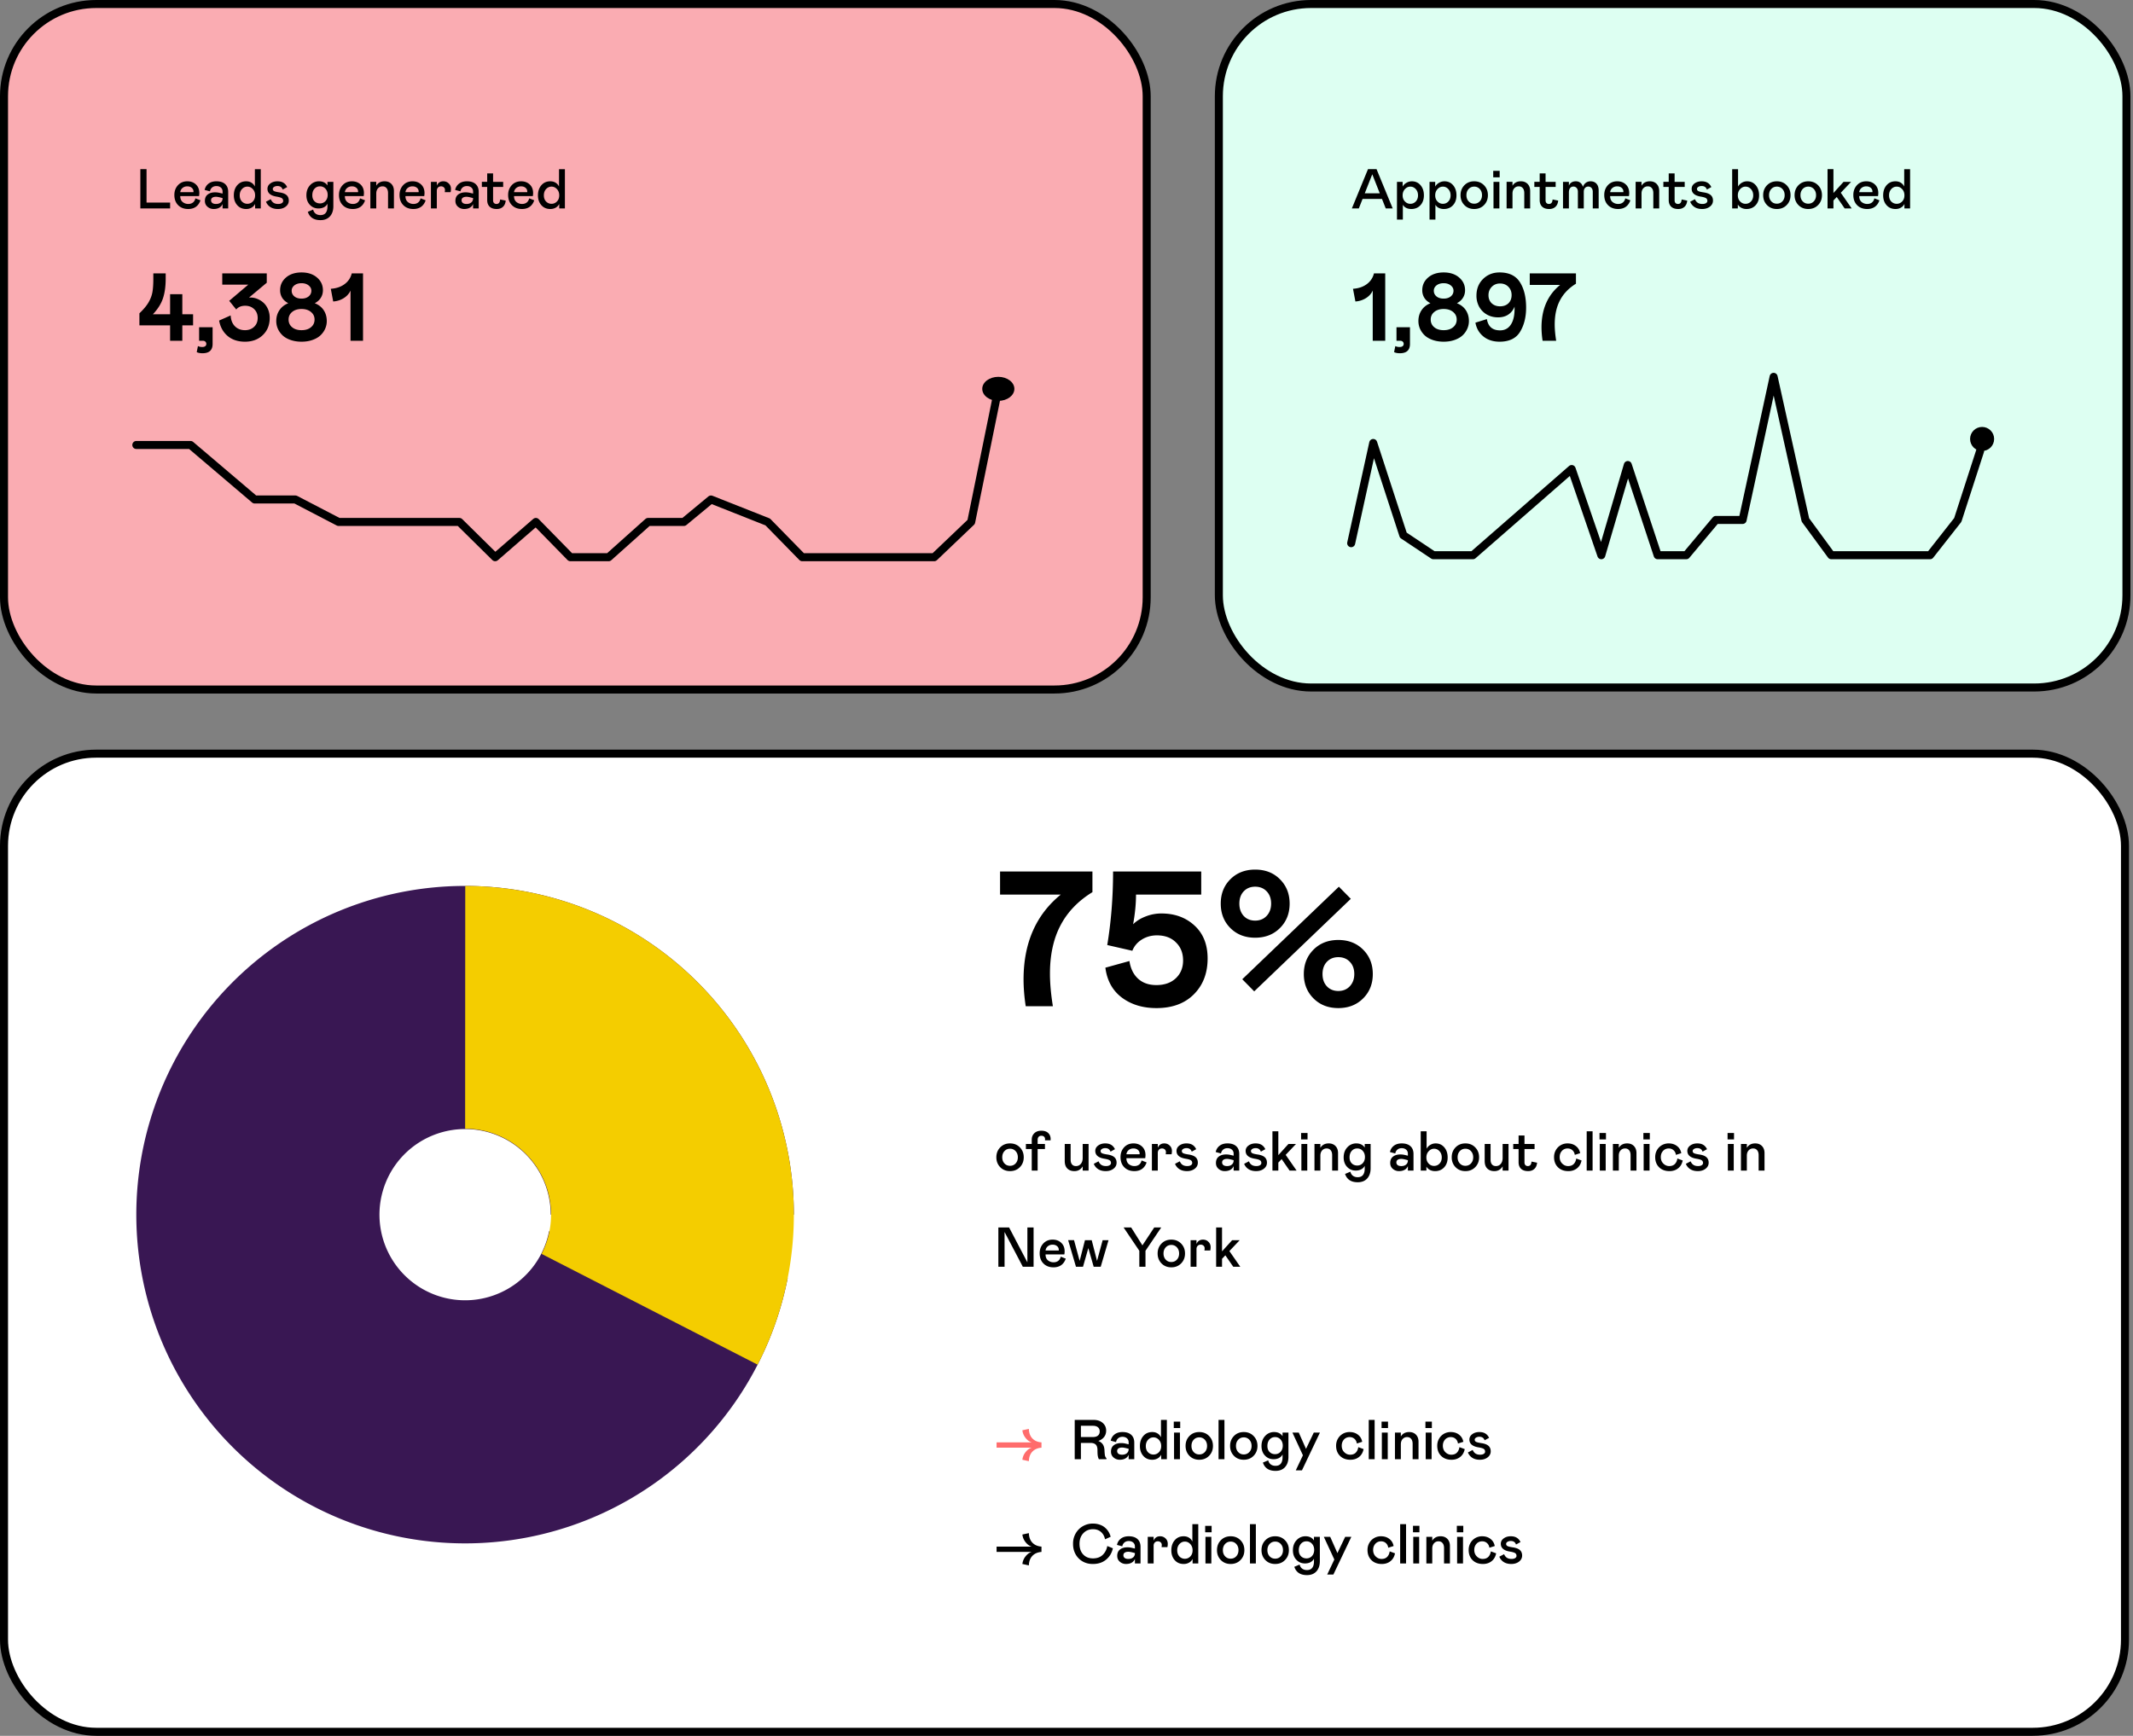 <svg xmlns="http://www.w3.org/2000/svg" width="532" height="433" fill="none" viewBox="0 0 532 433">
  <rect x="0" y="0" width="532" height="433" fill="#808080" stroke="none"/>
  <rect width="285" height="171" x="1" y="1" fill="#FAACB2" rx="23"/>
  <rect width="285" height="171" x="1" y="1" stroke="#000" stroke-width="2" rx="23"/>
  <path fill="#000" d="M35.005 42.197h1.545v8.333h5.879V52h-7.424v-9.803Zm13.733 7.28 1.258.493c-.237.702-.613 1.24-1.128 1.613-.515.37-1.16.554-1.934.554-1.03 0-1.862-.317-2.495-.95-.634-.639-.95-1.488-.95-2.55 0-.971.298-1.782.895-2.434.601-.652 1.38-.977 2.338-.977.88 0 1.597.266 2.153.8.56.528.84 1.237.84 2.125 0 .228-.022.483-.068.766h-4.689c0 .643.196 1.133.588 1.47.41.328.877.492 1.401.492.474 0 .864-.119 1.17-.356.31-.241.517-.59.621-1.046Zm-3.78-1.537h3.288l.014-.124c0-.405-.146-.729-.438-.97-.287-.242-.658-.363-1.114-.363-.46 0-.852.133-1.176.397a1.586 1.586 0 0 0-.574 1.06Zm6.145 2.173c0-.697.23-1.226.69-1.586.466-.364 1.081-.547 1.847-.547.405 0 .797.048 1.175.144l.698.164v-.485c0-.433-.144-.773-.431-1.019-.287-.246-.656-.369-1.107-.369-.433 0-.791.118-1.074.355-.278.233-.458.552-.54.957l-1.326-.348c.15-.665.479-1.19.985-1.572.505-.388 1.157-.581 1.955-.581.943 0 1.668.23 2.173.69.51.46.766 1.112.766 1.955V52h-1.401v-1.121c-.15.387-.417.695-.8.923-.378.223-.852.335-1.422.335-.579 0-1.09-.185-1.531-.554-.438-.374-.657-.864-.657-1.47Zm4.41-.636v-.068l-.533-.136c-.479-.124-.846-.185-1.101-.185-.383 0-.686.075-.91.225-.218.146-.327.365-.327.657a.81.81 0 0 0 .314.663c.21.164.517.246.923.246.488 0 .882-.125 1.183-.376.3-.25.45-.593.45-1.026Zm2.81-.751c0-1.026.282-1.864.847-2.516.565-.656 1.308-.984 2.228-.984.502 0 .941.116 1.32.348.378.233.663.554.854.964v-4.34h1.47V52h-1.415v-1.121c-.2.396-.5.706-.896.93a2.688 2.688 0 0 1-1.333.328c-.92 0-1.663-.32-2.228-.957-.565-.638-.848-1.456-.848-2.454Zm4.737 1.53c.378-.391.567-.901.567-1.53 0-.63-.192-1.149-.574-1.559-.378-.41-.827-.615-1.347-.615-.533 0-.987.205-1.36.615-.37.41-.554.93-.554 1.559 0 .633.182 1.146.547 1.538.383.383.838.574 1.367.574a1.83 1.83 0 0 0 1.354-.581Zm3.28.062 1.19-.628c.174.41.41.71.711.902.301.191.681.287 1.142.287.387 0 .69-.07.909-.212.223-.141.335-.326.335-.554 0-.305-.114-.533-.342-.683-.228-.15-.66-.278-1.299-.383-1.517-.246-2.276-.896-2.276-1.948 0-.543.24-.99.718-1.34.483-.356 1.068-.533 1.757-.533.62 0 1.123.123 1.51.369.392.241.7.599.923 1.073l-1.114.615c-.2-.588-.636-.882-1.306-.882-.328 0-.604.071-.827.212-.223.142-.335.313-.335.513 0 .25.119.435.356.554.237.114.679.218 1.326.314.806.119 1.392.344 1.757.677.369.333.553.788.553 1.367 0 .61-.26 1.114-.779 1.51-.515.393-1.155.589-1.92.589-.748 0-1.375-.16-1.88-.479a2.768 2.768 0 0 1-1.108-1.34Zm10.432 2.523 1.327-.56c.105.441.316.78.635 1.018.32.237.716.355 1.19.355.592 0 1.032-.187 1.32-.56.286-.37.43-.898.43-1.586v-.698c-.178.37-.463.661-.855.875-.392.21-.854.315-1.387.315-.857 0-1.573-.303-2.147-.91-.574-.61-.861-1.403-.861-2.378 0-1.02.303-1.857.909-2.509a2.94 2.94 0 0 1 2.242-.977c.934 0 1.634.344 2.099 1.032v-.896h1.47v6.078c0 1.052-.28 1.893-.841 2.522-.565.633-1.358.95-2.38.95-1.64 0-2.69-.69-3.15-2.071Zm4.956-4.218c0-.62-.182-1.13-.546-1.531a1.77 1.77 0 0 0-1.374-.609c-.56 0-1.021.206-1.381.616-.356.405-.533.943-.533 1.613 0 .615.177 1.107.533 1.476.36.37.82.554 1.38.554a1.8 1.8 0 0 0 1.375-.588c.364-.405.546-.916.546-1.531Zm8.067.855 1.258.492c-.237.702-.613 1.24-1.128 1.613-.515.37-1.16.554-1.935.554-1.03 0-1.861-.317-2.495-.95-.633-.639-.95-1.488-.95-2.55 0-.971.298-1.782.895-2.434.602-.652 1.381-.977 2.338-.977.88 0 1.598.266 2.154.8.56.528.84 1.237.84 2.125 0 .228-.022.483-.068.766h-4.69c0 .643.197 1.133.589 1.47.41.328.877.492 1.4.492.475 0 .865-.119 1.17-.356.31-.241.517-.59.622-1.046Zm-3.78-1.538h3.288l.013-.124c0-.405-.145-.729-.437-.97-.287-.242-.659-.363-1.114-.363-.46 0-.853.133-1.176.397a1.586 1.586 0 0 0-.574 1.06ZM93.842 52h-1.47v-6.638h1.47v.971c.442-.738 1.137-1.107 2.085-1.107.702 0 1.264.218 1.688.656.424.437.636 1.03.636 1.777V52h-1.47v-3.835c0-.529-.123-.941-.369-1.237-.246-.296-.58-.445-1.005-.445-.456 0-.831.165-1.128.493-.291.328-.437.77-.437 1.326V52Zm11.06-2.523 1.258.493c-.237.702-.613 1.24-1.128 1.613-.515.37-1.16.554-1.934.554-1.03 0-1.862-.317-2.495-.95-.634-.639-.95-1.488-.95-2.55 0-.971.298-1.782.895-2.434.601-.652 1.381-.977 2.338-.977.879 0 1.597.266 2.153.8.561.528.841 1.237.841 2.125 0 .228-.023.483-.068.766h-4.69c0 .643.196 1.133.588 1.47.41.328.877.492 1.401.492.474 0 .864-.119 1.169-.356.31-.241.518-.59.622-1.046Zm-3.78-1.537h3.288l.014-.124c0-.405-.146-.729-.438-.97-.287-.242-.658-.363-1.114-.363-.46 0-.852.133-1.176.397a1.587 1.587 0 0 0-.574 1.06Zm6.357-2.578h1.47v.971a1.68 1.68 0 0 1 .609-.82c.278-.192.613-.287 1.004-.287.547 0 1.003.182 1.368.547.364.35.547.792.547 1.326 0 .31-.032.59-.096.84h-1.456a2.63 2.63 0 0 0 .054-.56.827.827 0 0 0-.28-.643.985.985 0 0 0-.697-.253c-.319 0-.574.1-.766.301-.191.2-.287.47-.287.807V52h-1.47v-6.638Zm6.105 4.751c0-.697.23-1.226.69-1.586.465-.364 1.08-.547 1.846-.547.406 0 .798.048 1.176.144l.697.164v-.485c0-.433-.143-.773-.431-1.019-.287-.246-.656-.369-1.107-.369-.433 0-.791.118-1.073.355-.278.233-.458.552-.54.957l-1.326-.348c.15-.665.478-1.19.984-1.572.506-.388 1.158-.581 1.955-.581.943 0 1.668.23 2.174.69.51.46.766 1.112.766 1.955V52h-1.402v-1.121c-.15.387-.417.695-.8.923-.378.223-.852.335-1.422.335a2.32 2.32 0 0 1-1.531-.554c-.437-.374-.656-.864-.656-1.47Zm4.409-.636v-.068l-.533-.136c-.479-.124-.845-.185-1.101-.185-.382 0-.685.075-.909.225-.219.146-.328.365-.328.657a.81.81 0 0 0 .315.663c.209.164.517.246.922.246.488 0 .882-.125 1.183-.376.301-.25.451-.593.451-1.026Zm3.521.424v-3.274h-1.333v-1.265h1.333V43.25h1.469v2.112h2.516v1.265h-2.516v3.343c0 .291.078.517.233.677a.83.83 0 0 0 .601.232c.283 0 .499-.091.65-.273.15-.183.239-.465.266-.848l1.395.28c-.059.666-.287 1.183-.684 1.552-.396.364-.913.547-1.551.547-.771 0-1.361-.196-1.771-.588-.406-.392-.608-.941-.608-1.648Zm10.472-.424 1.258.493c-.237.702-.613 1.24-1.128 1.613-.515.37-1.16.554-1.934.554-1.03 0-1.862-.317-2.495-.95-.634-.639-.951-1.488-.951-2.55 0-.971.299-1.782.896-2.434.601-.652 1.381-.977 2.338-.977.879 0 1.597.266 2.153.8.561.528.841 1.237.841 2.125 0 .228-.023.483-.068.766h-4.69c0 .643.196 1.133.588 1.47.41.328.877.492 1.401.492.474 0 .864-.119 1.169-.356.31-.241.518-.59.622-1.046Zm-3.78-1.537h3.288l.014-.124c0-.405-.146-.729-.438-.97-.287-.242-.658-.363-1.114-.363-.46 0-.852.133-1.176.397a1.587 1.587 0 0 0-.574 1.06Zm5.968.786c0-1.026.282-1.864.847-2.516.566-.656 1.308-.984 2.229-.984.501 0 .941.116 1.319.348.379.233.663.554.855.964v-4.34h1.47V52h-1.415v-1.121c-.201.396-.5.706-.896.93a2.688 2.688 0 0 1-1.333.328c-.921 0-1.663-.32-2.229-.957-.565-.638-.847-1.456-.847-2.454Zm4.737 1.53c.378-.391.568-.901.568-1.53 0-.63-.192-1.149-.575-1.559-.378-.41-.827-.615-1.346-.615-.534 0-.987.205-1.361.615-.369.41-.553.93-.553 1.559 0 .633.182 1.146.546 1.538.383.383.839.574 1.368.574.524 0 .975-.194 1.353-.581ZM42.426 85v-3.844h-7.653v-3c1-.953 1.75-1.847 2.25-2.683.493-.829.82-1.684.985-2.567.156-.851.234-1.98.234-3.387v-1.324h3.082v1.325c0 1.906-.226 3.539-.68 4.898-.46 1.375-1.3 2.703-2.519 3.984h4.3v-5.015h3.048v5.015h2.683v2.754h-2.683V85h-3.047Zm6.639 2.836.304-1.512c.282.157.641.235 1.078.235.32 0 .567-.067.739-.2.18-.132.27-.32.27-.562a.753.753 0 0 0-.247-.586c-.156-.14-.383-.211-.68-.211h-.867v-3.363h3.364v4.16c0 1.547-.84 2.32-2.52 2.32-.602 0-1.082-.094-1.441-.281Zm5.584-7.875 2.883-1.277c.054 1.14.406 2.039 1.054 2.695.649.656 1.489.984 2.52.984.922 0 1.68-.281 2.273-.844.594-.562.891-1.296.891-2.203 0-.906-.293-1.64-.879-2.203-.586-.562-1.332-.844-2.238-.844-.969 0-1.715.31-2.239.926l-1.746-2.156 4.746-4.031h-6.48v-2.813h11.098v2.332l-4.442 3.715c.047-.015.184-.023.41-.023.594 0 1.172.12 1.735.363.57.234 1.082.563 1.535.984.453.422.816.957 1.09 1.606.273.648.41 1.355.41 2.121 0 1.758-.574 3.188-1.723 4.289-1.148 1.102-2.629 1.652-4.441 1.652-1.758 0-3.2-.472-4.324-1.418-1.125-.953-1.836-2.238-2.133-3.855Zm14.256.117c0-1.016.262-1.914.785-2.695.524-.781 1.262-1.364 2.215-1.746-.664-.344-1.172-.793-1.523-1.348a3.546 3.546 0 0 1-.516-1.887c0-1.273.488-2.332 1.465-3.175.984-.844 2.277-1.266 3.879-1.266 1.586 0 2.87.422 3.855 1.266.984.843 1.477 1.902 1.477 3.175 0 .696-.176 1.325-.528 1.887-.343.555-.847 1.004-1.511 1.348.968.382 1.71.96 2.226 1.734.516.773.774 1.676.774 2.707a4.69 4.69 0 0 1-.434 1.992 5.018 5.018 0 0 1-1.207 1.64c-.523.47-1.188.84-1.992 1.114-.797.274-1.684.41-2.66.41-.985 0-1.88-.136-2.684-.41-.805-.273-1.469-.644-1.992-1.113a5.25 5.25 0 0 1-1.207-1.64 4.798 4.798 0 0 1-.422-1.993Zm8.754-7.559c0-.523-.23-.964-.692-1.324-.46-.367-1.046-.55-1.757-.55-.727 0-1.32.18-1.782.539-.453.359-.68.804-.68 1.335 0 .579.223 1.051.669 1.418.445.368 1.043.551 1.793.551.726 0 1.316-.183 1.77-.55.452-.368.679-.84.679-1.419Zm.797 7.196c0-.774-.301-1.406-.903-1.899-.593-.492-1.375-.738-2.343-.738-.97 0-1.75.246-2.344.738-.594.493-.89 1.125-.89 1.899 0 .781.292 1.418.878 1.91.586.492 1.371.738 2.356.738.984 0 1.77-.246 2.355-.738.594-.492.89-1.129.89-1.91ZM87.426 85V72.473c-.343.773-.91 1.406-1.698 1.898-.79.492-1.665.77-2.625.832l-.598-3.164c1.375-.094 2.52-.48 3.433-1.16a4.61 4.61 0 0 0 1.793-2.684h2.813V85h-3.117Z"/>
  <path stroke="#000" stroke-linecap="round" stroke-linejoin="round" stroke-width="2" d="M34 111h13.533l15.994 13.6h10.15l10.765 5.6h30.142l8.92 8.8 10.15-8.8 8.612 8.8h9.535l9.842-8.8h8.92l6.766-5.6 14.149 5.6 8.612 8.8H233l9.227-8.8 6.767-33.2"/>
  <ellipse cx="248.994" cy="97" fill="#000" rx="4.006" ry="3"/>
  <rect width="529" height="244" x="1" y="188" fill="#fff" rx="23"/>
  <rect width="529" height="244" x="1" y="188" stroke="#000" stroke-width="2" rx="23"/>
  <path fill="#391753" d="M198 303a82.001 82.001 0 1 0-146.558 50.559 82.002 82.002 0 0 0 111.934 16.37 82.004 82.004 0 0 0 33.092-51.151l-59.512-11.669a21.353 21.353 0 0 1-37.768 9.058A21.355 21.355 0 1 1 137.355 303H198Z"/>
  <path fill="#F4CD00" d="M188.965 340.418A82 82 0 0 0 116.041 221l-.03 60.557a21.44 21.44 0 0 1 18.289 10.268 21.448 21.448 0 0 1 .78 20.96l53.885 27.633Z"/>
  <path fill="#000" d="M249.43 217.391h23.039v5.156c-3.563 2.187-6.219 4.953-7.969 8.297-1.75 3.328-2.625 7.344-2.625 12.047 0 2.375.242 5.078.727 8.109h-6.774c-.359-2.359-.539-4.586-.539-6.68 0-9.078 3.094-16.132 9.281-21.164h-15.14v-5.765Zm50.174 0v5.765h-16.266c0 2.297-.242 4.766-.726 7.406.812-.812 1.851-1.46 3.117-1.945a10.62 10.62 0 0 1 3.937-.75c3.328 0 6.078 1 8.25 3 2.188 2 3.282 4.742 3.282 8.227 0 3.672-1.149 6.656-3.446 8.953-2.281 2.281-5.39 3.422-9.328 3.422-3.375 0-6.226-.86-8.555-2.578-2.359-1.75-3.75-4.25-4.171-7.5l6-1.664c.281 1.875 1 3.343 2.156 4.406 1.156 1.062 2.679 1.594 4.57 1.594 2.016 0 3.625-.563 4.828-1.688 1.219-1.141 1.828-2.625 1.828-4.453 0-1.844-.593-3.344-1.781-4.5-1.172-1.172-2.75-1.758-4.734-1.758-1.407 0-2.672.352-3.797 1.055-1.11.703-1.891 1.633-2.344 2.789l-6.258-1.43c.969-5.875 1.453-11.992 1.453-18.351h21.985Zm7.26 14.109c-1.594-1.609-2.391-3.641-2.391-6.094 0-2.453.797-4.476 2.391-6.07 1.609-1.609 3.672-2.414 6.187-2.414 2.532 0 4.594.805 6.188 2.414 1.609 1.609 2.414 3.633 2.414 6.07 0 2.453-.805 4.485-2.414 6.094-1.61 1.609-3.672 2.414-6.188 2.414-2.515 0-4.578-.805-6.187-2.414Zm10.172-6.094c0-1.265-.368-2.281-1.102-3.047-.734-.781-1.695-1.171-2.883-1.171-1.172 0-2.125.39-2.859 1.171-.719.766-1.078 1.782-1.078 3.047 0 1.25.359 2.274 1.078 3.071.734.781 1.687 1.171 2.859 1.171s2.125-.39 2.86-1.171c.75-.797 1.125-1.821 1.125-3.071Zm-4.219 21.891-2.977-3.024 24.094-23.085 2.977 3.023-24.094 23.086Zm12.375-4.313c0-2.453.805-4.484 2.414-6.093 1.609-1.61 3.672-2.414 6.187-2.414 2.516 0 4.579.804 6.188 2.414 1.609 1.609 2.414 3.64 2.414 6.093 0 2.438-.805 4.461-2.414 6.071-1.609 1.609-3.672 2.414-6.188 2.414-2.515 0-4.578-.805-6.187-2.414-1.609-1.61-2.414-3.633-2.414-6.071Zm12.586 0c0-1.265-.367-2.281-1.102-3.046-.734-.782-1.695-1.172-2.883-1.172-1.171 0-2.125.39-2.859 1.172-.719.765-1.078 1.781-1.078 3.046 0 1.25.359 2.266 1.078 3.047.734.781 1.688 1.172 2.859 1.172 1.172 0 2.125-.391 2.86-1.172.75-.797 1.125-1.812 1.125-3.047Zm-88.315 48.168c-.638-.656-.957-1.478-.957-2.467 0-.989.319-1.812.957-2.468.642-.661 1.461-.991 2.454-.991.993 0 1.812.33 2.454.991.643.656.964 1.479.964 2.468 0 .989-.321 1.811-.964 2.467-.642.657-1.461.985-2.454.985-.993 0-1.812-.328-2.454-.985Zm3.849-.936c.369-.401.553-.912.553-1.531 0-.62-.184-1.131-.553-1.532a1.816 1.816 0 0 0-1.395-.601c-.561 0-1.025.2-1.395.601-.364.401-.546.912-.546 1.532 0 .619.182 1.13.546 1.531.37.396.834.595 1.395.595s1.025-.199 1.395-.595Zm4.019 1.784v-5.373h-1.456v-1.265h1.456v-1.059c0-.67.217-1.21.649-1.62.433-.415 1.012-.622 1.737-.622.756 0 1.333.193 1.729.581.397.382.595.879.595 1.49 0 .168-.005.276-.014.321h-1.401c.018-.127.027-.221.027-.28 0-.26-.082-.467-.246-.622-.164-.155-.394-.233-.69-.233-.283 0-.506.092-.67.274-.164.178-.246.428-.246.752v1.018h1.825v1.265h-1.825V292h-1.47Zm12.708-6.638h1.47V292h-1.47v-1.053c-.474.793-1.16 1.19-2.058 1.19-.747 0-1.337-.214-1.77-.643-.433-.428-.649-1.053-.649-1.873v-4.259h1.469v3.91c0 .52.116.919.349 1.197.232.273.56.41.984.41.502 0 .905-.185 1.21-.554.31-.369.465-.861.465-1.476v-3.487Zm2.769 4.956 1.189-.629c.173.411.41.711.711.903.301.191.681.287 1.142.287.387 0 .69-.071.909-.212.223-.141.335-.326.335-.554 0-.305-.114-.533-.342-.683-.228-.151-.661-.278-1.299-.383-1.517-.246-2.276-.896-2.276-1.948 0-.543.239-.989.718-1.34.483-.356 1.068-.533 1.756-.533.62 0 1.124.123 1.511.369.392.241.7.599.923 1.073l-1.114.615c-.201-.588-.636-.882-1.306-.882-.328 0-.604.071-.827.212-.223.142-.335.312-.335.513 0 .251.118.435.355.554.237.114.679.218 1.327.314.806.119 1.392.344 1.756.677.37.333.554.788.554 1.367 0 .611-.26 1.114-.779 1.511-.515.392-1.155.588-1.921.588-.747 0-1.374-.16-1.88-.479a2.76 2.76 0 0 1-1.107-1.34Zm11.915-.84 1.257.492c-.237.702-.612 1.239-1.127 1.613-.515.369-1.16.554-1.935.554-1.03 0-1.862-.317-2.495-.95-.634-.638-.95-1.488-.95-2.55 0-.971.298-1.782.895-2.434.602-.652 1.381-.977 2.338-.977.88 0 1.597.266 2.153.799.561.529.841 1.238.841 2.126 0 .228-.023.483-.068.766h-4.69c0 .643.196 1.132.588 1.47.41.328.878.492 1.402.492.474 0 .863-.119 1.169-.356.309-.241.517-.59.622-1.045Zm-3.781-1.539h3.288l.014-.123c0-.405-.146-.729-.437-.97-.287-.242-.659-.363-1.115-.363-.46 0-.852.133-1.175.397-.324.264-.515.617-.575 1.059Zm6.358-2.577h1.47v.971c.132-.355.334-.629.608-.82.278-.192.613-.287 1.005-.287.547 0 1.002.182 1.367.546.365.351.547.793.547 1.327 0 .31-.032.59-.096.84h-1.456c.037-.164.055-.35.055-.56a.831.831 0 0 0-.28-.643.992.992 0 0 0-.698-.253c-.319 0-.574.101-.765.301-.192.201-.287.47-.287.807V292h-1.47v-6.638Zm5.769 4.956 1.19-.629c.173.411.41.711.711.903.301.191.681.287 1.141.287.388 0 .691-.071.91-.212.223-.141.334-.326.334-.554 0-.305-.113-.533-.341-.683-.228-.151-.661-.278-1.299-.383-1.518-.246-2.277-.896-2.277-1.948 0-.543.24-.989.718-1.34.483-.356 1.069-.533 1.757-.533.62 0 1.123.123 1.511.369.392.241.699.599.923 1.073l-1.115.615c-.2-.588-.635-.882-1.305-.882-.328 0-.604.071-.827.212-.224.142-.335.312-.335.513 0 .251.118.435.355.554.237.114.679.218 1.326.314.807.119 1.393.344 1.757.677.369.333.554.788.554 1.367 0 .611-.26 1.114-.779 1.511-.515.392-1.156.588-1.921.588-.748 0-1.374-.16-1.88-.479a2.768 2.768 0 0 1-1.108-1.34Zm10.206-.205c0-.697.231-1.226.691-1.586.465-.364 1.08-.547 1.846-.547.405 0 .797.048 1.175.144l.698.164v-.485c0-.433-.144-.773-.431-1.019-.287-.246-.656-.369-1.108-.369-.432 0-.79.119-1.073.356-.278.232-.458.551-.54.957l-1.326-.349c.15-.665.479-1.19.984-1.572.506-.388 1.158-.581 1.955-.581.944 0 1.668.23 2.174.69.511.46.766 1.112.766 1.955V292h-1.401v-1.121a1.831 1.831 0 0 1-.8.923c-.378.223-.852.335-1.422.335a2.319 2.319 0 0 1-1.531-.554c-.438-.374-.657-.864-.657-1.47Zm4.41-.635v-.069l-.534-.137c-.478-.123-.845-.184-1.1-.184-.383 0-.686.075-.909.225-.219.146-.329.365-.329.657a.81.81 0 0 0 .315.663c.21.164.517.246.923.246.487 0 .882-.125 1.182-.376.301-.251.452-.593.452-1.025Zm2.625.84 1.189-.629c.173.411.41.711.711.903.301.191.681.287 1.142.287.387 0 .69-.071.909-.212.223-.141.335-.326.335-.554 0-.305-.114-.533-.342-.683-.228-.151-.661-.278-1.299-.383-1.517-.246-2.276-.896-2.276-1.948 0-.543.239-.989.717-1.34.484-.356 1.069-.533 1.757-.533.62 0 1.124.123 1.511.369.392.241.7.599.923 1.073l-1.114.615c-.201-.588-.636-.882-1.306-.882-.328 0-.604.071-.827.212-.223.142-.335.312-.335.513 0 .251.118.435.355.554.237.114.679.218 1.327.314.806.119 1.392.344 1.756.677.369.333.554.788.554 1.367 0 .611-.26 1.114-.779 1.511-.515.392-1.156.588-1.921.588-.748 0-1.374-.16-1.88-.479a2.76 2.76 0 0 1-1.107-1.34Zm10.356-2.235 2.721 3.917h-1.75l-1.976-2.857-.827.868V292h-1.47v-9.803h1.47v5.954l2.522-2.789h1.887l-2.577 2.721Zm3.917-2.721h1.47V292h-1.47v-6.638Zm-.068-1.134v-1.607h1.606v1.607h-1.606ZM329.32 292h-1.469v-6.638h1.469v.971c.442-.738 1.137-1.107 2.085-1.107.702 0 1.265.218 1.689.656.424.437.635 1.03.635 1.777V292h-1.469v-3.835c0-.529-.123-.941-.369-1.237-.246-.296-.581-.445-1.005-.445a1.45 1.45 0 0 0-1.128.493c-.292.328-.438.77-.438 1.326V292Zm6.159.841 1.327-.561c.104.442.316.782.635 1.019.319.237.716.355 1.19.355.592 0 1.032-.187 1.319-.56.287-.369.431-.898.431-1.586v-.697c-.178.369-.463.66-.855.875-.392.209-.854.314-1.387.314-.857 0-1.573-.303-2.147-.909-.574-.611-.861-1.404-.861-2.379 0-1.021.303-1.857.909-2.509a2.94 2.94 0 0 1 2.242-.977c.934 0 1.634.344 2.099 1.032v-.896h1.47v6.077c0 1.053-.281 1.894-.841 2.523-.565.633-1.358.95-2.379.95-1.641 0-2.691-.69-3.152-2.071Zm4.957-4.218c0-.62-.183-1.13-.547-1.531a1.77 1.77 0 0 0-1.374-.609c-.561 0-1.021.205-1.381.616-.356.405-.533.943-.533 1.613 0 .615.177 1.107.533 1.476.36.37.82.554 1.381.554.551 0 1.009-.196 1.374-.588.364-.405.547-.916.547-1.531Zm6.302 1.49c0-.697.23-1.226.691-1.586.465-.364 1.08-.547 1.845-.547.406 0 .798.048 1.176.144l.697.164v-.485c0-.433-.143-.773-.43-1.019-.287-.246-.656-.369-1.108-.369-.433 0-.79.119-1.073.356-.278.232-.458.551-.54.957l-1.326-.349c.15-.665.478-1.19.984-1.572.506-.388 1.158-.581 1.955-.581.944 0 1.668.23 2.174.69.511.46.766 1.112.766 1.955V292h-1.402v-1.121a1.83 1.83 0 0 1-.799.923c-.379.223-.853.335-1.422.335a2.319 2.319 0 0 1-1.531-.554c-.438-.374-.657-.864-.657-1.47Zm4.409-.635v-.069l-.533-.137c-.478-.123-.845-.184-1.1-.184-.383 0-.686.075-.91.225-.218.146-.328.365-.328.657a.81.81 0 0 0 .315.663c.209.164.517.246.923.246.487 0 .882-.125 1.182-.376.301-.251.451-.593.451-1.025Zm3.2-7.281h1.469v4.341c.224-.401.538-.72.944-.957.41-.237.843-.355 1.299-.355.893 0 1.617.328 2.173.984.556.652.834 1.49.834 2.516 0 1.016-.289 1.838-.868 2.467s-1.34.944-2.283.944c-.451 0-.866-.094-1.244-.281a2.252 2.252 0 0 1-.909-.834V292h-1.415v-9.803Zm3.329 8.641c.542 0 .998-.196 1.367-.588.369-.392.554-.9.554-1.524 0-.625-.187-1.142-.561-1.552-.374-.415-.827-.622-1.36-.622-.506 0-.953.207-1.34.622-.383.41-.574.927-.574 1.552 0 .624.189 1.132.567 1.524.378.392.827.588 1.347.588Zm5.359.314c-.638-.656-.957-1.478-.957-2.467 0-.989.319-1.812.957-2.468.643-.661 1.461-.991 2.454-.991.994 0 1.812.33 2.454.991.643.656.964 1.479.964 2.468 0 .989-.321 1.811-.964 2.467-.642.657-1.46.985-2.454.985-.993 0-1.811-.328-2.454-.985Zm3.849-.936c.369-.401.554-.912.554-1.531 0-.62-.185-1.131-.554-1.532-.369-.401-.834-.601-1.395-.601-.56 0-1.025.2-1.394.601-.365.401-.547.912-.547 1.532 0 .619.182 1.13.547 1.531.369.396.834.595 1.394.595.561 0 1.026-.199 1.395-.595Zm7.895-4.854h1.47V292h-1.47v-1.053c-.474.793-1.16 1.19-2.057 1.19-.748 0-1.338-.214-1.771-.643-.433-.428-.649-1.053-.649-1.873v-4.259h1.469v3.91c0 .52.117.919.349 1.197.233.273.561.41.984.41.502 0 .905-.185 1.21-.554.31-.369.465-.861.465-1.476v-3.487Zm3.979 4.539v-3.274h-1.333v-1.265h1.333v-2.112h1.47v2.112h2.515v1.265h-2.515v3.343c0 .291.077.517.232.676.159.155.36.233.602.233.282 0 .499-.091.649-.274.15-.182.239-.464.267-.847l1.394.28c-.059.665-.287 1.183-.684 1.552-.396.364-.913.547-1.551.547-.77 0-1.361-.196-1.771-.588-.405-.392-.608-.941-.608-1.648Zm12.346.978c.592 0 1.057-.169 1.394-.506.342-.342.554-.802.636-1.381l1.326.486c-.164.838-.542 1.492-1.135 1.961-.588.465-1.305.698-2.153.698-1.076 0-1.939-.319-2.591-.957-.652-.643-.977-1.491-.977-2.543 0-.652.152-1.24.458-1.764.305-.524.713-.93 1.223-1.217a3.361 3.361 0 0 1 1.675-.43c.825 0 1.52.218 2.085.656.57.433.925 1.025 1.066 1.777l-1.333.424c-.077-.497-.28-.886-.608-1.169-.324-.287-.727-.431-1.21-.431-.333 0-.645.08-.937.24-.291.159-.535.408-.731.745-.191.332-.287.722-.287 1.169 0 .656.21 1.194.629 1.613.424.419.914.629 1.47.629Zm4.641 1.121v-9.803h1.47V292h-1.47Zm3.268-6.638h1.469V292h-1.469v-6.638Zm-.069-1.134v-1.607h1.607v1.607h-1.607ZM403.75 292h-1.47v-6.638h1.47v.971c.442-.738 1.137-1.107 2.085-1.107.702 0 1.265.218 1.688.656.424.437.636 1.03.636 1.777V292h-1.47v-3.835c0-.529-.123-.941-.369-1.237-.246-.296-.581-.445-1.005-.445a1.45 1.45 0 0 0-1.127.493c-.292.328-.438.77-.438 1.326V292Zm6.2-6.638h1.47V292h-1.47v-6.638Zm-.068-1.134v-1.607h1.606v1.607h-1.606Zm6.446 6.651c.593 0 1.057-.169 1.395-.506.341-.342.553-.802.635-1.381l1.327.486c-.164.838-.543 1.492-1.135 1.961-.588.465-1.306.698-2.154.698-1.075 0-1.939-.319-2.59-.957-.652-.643-.978-1.491-.978-2.543 0-.652.153-1.24.458-1.764.305-.524.713-.93 1.224-1.217a3.356 3.356 0 0 1 1.675-.43c.824 0 1.519.218 2.085.656.569.433.925 1.025 1.066 1.777l-1.333.424c-.078-.497-.28-.886-.608-1.169-.324-.287-.727-.431-1.21-.431-.333 0-.645.08-.937.24-.292.159-.535.408-.731.745-.192.332-.288.722-.288 1.169 0 .656.21 1.194.629 1.613.424.419.914.629 1.47.629Zm4.15-.561 1.189-.629c.173.411.41.711.711.903.301.191.681.287 1.142.287.387 0 .69-.071.909-.212.223-.141.335-.326.335-.554 0-.305-.114-.533-.342-.683-.228-.151-.661-.278-1.299-.383-1.518-.246-2.276-.896-2.276-1.948 0-.543.239-.989.717-1.34.484-.356 1.069-.533 1.757-.533.62 0 1.124.123 1.511.369.392.241.7.599.923 1.073l-1.114.615c-.201-.588-.636-.882-1.306-.882-.328 0-.604.071-.827.212-.223.142-.335.312-.335.513 0 .251.118.435.355.554.237.114.679.218 1.326.314.807.119 1.393.344 1.757.677.369.333.554.788.554 1.367 0 .611-.26 1.114-.779 1.511-.515.392-1.156.588-1.921.588-.748 0-1.374-.16-1.88-.479a2.76 2.76 0 0 1-1.107-1.34Zm10.472-4.956h1.47V292h-1.47v-6.638Zm-.068-1.134v-1.607h1.606v1.607h-1.606Zm4.806 7.772h-1.47v-6.638h1.47v.971c.442-.738 1.137-1.107 2.084-1.107.702 0 1.265.218 1.689.656.424.437.636 1.03.636 1.777V292h-1.47v-3.835c0-.529-.123-.941-.369-1.237-.246-.296-.581-.445-1.005-.445a1.45 1.45 0 0 0-1.128.493c-.292.328-.437.77-.437 1.326V292ZM250.55 307.318V316h-1.545v-9.803h2.68l4.559 8.696v-8.696h1.545V316h-2.68l-4.559-8.682Zm14.007 6.16 1.257.492c-.237.702-.613 1.239-1.127 1.613-.515.369-1.16.554-1.935.554-1.03 0-1.862-.317-2.495-.95-.634-.638-.95-1.488-.95-2.55 0-.971.298-1.782.895-2.434.602-.652 1.381-.977 2.338-.977.88 0 1.597.266 2.153.799.561.529.841 1.238.841 2.126 0 .228-.023.483-.068.766h-4.69c0 .643.196 1.132.588 1.47.41.328.878.492 1.402.492.474 0 .863-.119 1.169-.356.309-.241.517-.59.622-1.045Zm-3.781-1.539h3.288l.014-.123c0-.405-.146-.729-.437-.97-.287-.242-.659-.363-1.115-.363-.46 0-.852.133-1.175.397-.324.264-.515.617-.575 1.059Zm7.103-2.577 1.401 5.168 1.326-5.168h1.682l1.326 5.168 1.402-5.168h1.469L274.53 316h-1.75l-1.333-4.662-1.333 4.662h-1.75l-1.955-6.638h1.47Zm14.253-3.165 2.803 4.457 2.939-4.457h1.75l-3.924 5.811V316h-1.538v-3.992l-3.917-5.811h1.887Zm7.554 8.955c-.638-.656-.957-1.478-.957-2.467 0-.989.319-1.812.957-2.468.642-.661 1.46-.991 2.454-.991.993 0 1.811.33 2.454.991.642.656.964 1.479.964 2.468 0 .989-.322 1.811-.964 2.467-.643.657-1.461.985-2.454.985-.994 0-1.812-.328-2.454-.985Zm3.848-.936c.369-.401.554-.912.554-1.531 0-.62-.185-1.131-.554-1.532a1.814 1.814 0 0 0-1.394-.601c-.561 0-1.026.2-1.395.601-.364.401-.547.912-.547 1.532 0 .619.183 1.13.547 1.531.369.396.834.595 1.395.595.56 0 1.025-.199 1.394-.595Zm3.418-4.854h1.47v.971c.132-.355.335-.629.608-.82.278-.192.613-.287 1.005-.287.547 0 1.003.182 1.367.546.365.351.547.793.547 1.327 0 .31-.032.59-.095.84h-1.457c.037-.164.055-.35.055-.56a.828.828 0 0 0-.28-.643.99.99 0 0 0-.697-.253c-.319 0-.575.101-.766.301-.191.201-.287.47-.287.807V316h-1.47v-6.638Zm9.673 2.721 2.721 3.917h-1.75l-1.976-2.857-.827.868V316h-1.47v-9.803h1.47v5.954l2.522-2.789h1.887l-2.577 2.721Z"/>
  <path fill="#FF6C6C" d="m256.613 364.492-1.613-.355a3.581 3.581 0 0 1 .779-1.887c.451-.579.962-.952 1.532-1.121h-8.75v-1.326h8.75c-.57-.169-1.081-.543-1.532-1.121-.451-.579-.711-1.21-.779-1.894l1.613-.349c.032 1.003.324 1.796.875 2.379.552.579 1.308.907 2.27.985v1.326c-.962.077-1.718.408-2.27.991-.551.579-.843 1.37-.875 2.372Z"/>
  <path fill="#000" d="M275.966 364h-1.894a3.056 3.056 0 0 1-.266-.813c-.055-.31-.082-.787-.082-1.429 0-.656-.144-1.124-.431-1.402-.287-.278-.727-.417-1.319-.417h-2.379V364h-1.545v-9.803h4.696c.962 0 1.725.253 2.29.759.57.501.855 1.137.855 1.907 0 .616-.171 1.146-.513 1.593-.342.442-.823.773-1.442.991.487.192.859.474 1.114.848.255.374.396.866.424 1.476.022.525.059.951.109 1.279.055.269.182.51.383.724V364Zm-6.371-5.53h3.008c.533 0 .945-.121 1.237-.363.296-.246.444-.592.444-1.039 0-.446-.148-.79-.444-1.032-.292-.246-.704-.369-1.237-.369h-3.008v2.803Zm7.499 3.643c0-.697.23-1.226.69-1.586.465-.364 1.08-.547 1.846-.547.405 0 .797.048 1.176.144l.697.164v-.485c0-.433-.144-.773-.431-1.019-.287-.246-.656-.369-1.107-.369-.433 0-.791.119-1.073.356-.278.232-.458.551-.54.957l-1.327-.349c.151-.665.479-1.19.985-1.572.506-.388 1.157-.581 1.955-.581.943 0 1.668.23 2.174.69.51.46.765 1.112.765 1.955V364h-1.401v-1.121c-.15.387-.417.695-.8.923-.378.223-.852.335-1.422.335a2.319 2.319 0 0 1-1.531-.554c-.438-.374-.656-.864-.656-1.47Zm4.409-.635v-.069l-.533-.137c-.479-.123-.846-.184-1.101-.184-.383 0-.686.075-.909.225-.219.146-.328.365-.328.657 0 .273.105.494.314.663.21.164.518.246.923.246.488 0 .882-.125 1.183-.376.301-.251.451-.593.451-1.025Zm2.809-.752c0-1.026.283-1.864.848-2.516.565-.656 1.308-.984 2.229-.984.501 0 .941.116 1.319.348.378.233.663.554.854.964v-4.341h1.47V364h-1.415v-1.121a2.18 2.18 0 0 1-.895.93 2.698 2.698 0 0 1-1.333.328c-.921 0-1.664-.319-2.229-.957-.565-.638-.848-1.456-.848-2.454Zm4.738 1.531c.378-.392.567-.903.567-1.531 0-.629-.191-1.149-.574-1.559-.378-.41-.827-.615-1.347-.615-.533 0-.986.205-1.36.615-.369.41-.554.93-.554 1.559 0 .633.183 1.146.547 1.538a1.87 1.87 0 0 0 1.367.574c.524 0 .976-.194 1.354-.581Zm3.773-4.895h1.47V364h-1.47v-6.638Zm-.068-1.134v-1.607h1.606v1.607h-1.606Zm3.903 6.924c-.638-.656-.957-1.478-.957-2.467 0-.989.319-1.812.957-2.468.643-.661 1.461-.991 2.454-.991.994 0 1.812.33 2.454.991.643.656.964 1.479.964 2.468 0 .989-.321 1.811-.964 2.467-.642.657-1.46.985-2.454.985-.993 0-1.811-.328-2.454-.985Zm3.849-.936c.369-.401.554-.912.554-1.531 0-.62-.185-1.131-.554-1.532-.369-.401-.834-.601-1.395-.601-.56 0-1.025.2-1.394.601-.365.401-.547.912-.547 1.532 0 .619.182 1.13.547 1.531.369.396.834.595 1.394.595.561 0 1.026-.199 1.395-.595Zm3.418 1.784v-9.803h1.47V364h-1.47Zm3.835-.848c-.638-.656-.957-1.478-.957-2.467 0-.989.319-1.812.957-2.468.642-.661 1.46-.991 2.454-.991.993 0 1.811.33 2.454.991.643.656.964 1.479.964 2.468 0 .989-.321 1.811-.964 2.467-.643.657-1.461.985-2.454.985-.994 0-1.812-.328-2.454-.985Zm3.848-.936c.37-.401.554-.912.554-1.531 0-.62-.184-1.131-.554-1.532a1.814 1.814 0 0 0-1.394-.601c-.561 0-1.026.2-1.395.601-.364.401-.547.912-.547 1.532 0 .619.183 1.13.547 1.531.369.396.834.595 1.395.595.56 0 1.025-.199 1.394-.595Zm3.377 2.625 1.327-.561c.104.442.316.782.635 1.019.319.237.716.355 1.19.355.592 0 1.032-.187 1.319-.56.287-.369.431-.898.431-1.586v-.697c-.178.369-.463.66-.855.875-.392.209-.854.314-1.387.314-.857 0-1.573-.303-2.147-.909-.574-.611-.861-1.404-.861-2.379 0-1.021.303-1.857.909-2.509a2.938 2.938 0 0 1 2.242-.977c.934 0 1.634.344 2.099 1.032v-.896h1.469v6.077c0 1.053-.28 1.894-.84 2.523-.565.633-1.358.95-2.379.95-1.641 0-2.691-.69-3.152-2.071Zm4.956-4.218c0-.62-.182-1.13-.546-1.531a1.77 1.77 0 0 0-1.374-.609c-.561 0-1.021.205-1.381.616-.356.405-.534.943-.534 1.613 0 .615.178 1.107.534 1.476.36.37.82.554 1.381.554.551 0 1.009-.196 1.374-.588.364-.405.546-.916.546-1.531Zm7.732-3.261h1.538l-4.484 9.413h-1.539l1.778-3.753-2.618-5.66h1.586l1.804 4.061 1.935-4.061Zm9.071 5.517c.593 0 1.057-.169 1.395-.506.341-.342.553-.802.635-1.381l1.327.486c-.164.838-.543 1.492-1.135 1.961-.588.465-1.306.698-2.154.698-1.075 0-1.939-.319-2.59-.957-.652-.643-.978-1.491-.978-2.543 0-.652.153-1.24.458-1.764.305-.524.713-.93 1.224-1.217a3.356 3.356 0 0 1 1.675-.43c.824 0 1.519.218 2.085.656.569.433.925 1.025 1.066 1.777l-1.333.424c-.078-.497-.28-.886-.608-1.169-.324-.287-.727-.431-1.21-.431-.333 0-.645.08-.937.24-.292.159-.535.408-.731.745-.192.332-.287.722-.287 1.169 0 .656.209 1.194.628 1.613.424.419.914.629 1.47.629Zm4.642 1.121v-9.803h1.469V364h-1.469Zm3.267-6.638h1.47V364h-1.47v-6.638Zm-.068-1.134v-1.607h1.606v1.607h-1.606Zm4.806 7.772h-1.47v-6.638h1.47v.971c.442-.738 1.137-1.107 2.085-1.107.701 0 1.264.218 1.688.656.424.437.636 1.03.636 1.777V364h-1.47v-3.835c0-.529-.123-.941-.369-1.237-.246-.296-.581-.445-1.005-.445a1.45 1.45 0 0 0-1.128.493c-.292.328-.437.77-.437 1.326V364Zm6.2-6.638h1.47V364h-1.47v-6.638Zm-.069-1.134v-1.607h1.607v1.607h-1.607Zm6.447 6.651c.592 0 1.057-.169 1.394-.506.342-.342.554-.802.636-1.381l1.326.486c-.164.838-.542 1.492-1.135 1.961-.587.465-1.305.698-2.153.698-1.075 0-1.939-.319-2.591-.957-.651-.643-.977-1.491-.977-2.543 0-.652.152-1.24.458-1.764.305-.524.713-.93 1.223-1.217a3.361 3.361 0 0 1 1.675-.43c.825 0 1.52.218 2.085.656.57.433.925 1.025 1.067 1.777l-1.333.424c-.078-.497-.281-.886-.609-1.169-.323-.287-.727-.431-1.21-.431-.332 0-.645.08-.936.24-.292.159-.536.408-.732.745-.191.332-.287.722-.287 1.169 0 .656.21 1.194.629 1.613.424.419.914.629 1.47.629Zm4.149-.561 1.19-.629c.173.411.41.711.711.903.3.191.681.287 1.141.287.388 0 .691-.071.909-.212.224-.141.335-.326.335-.554 0-.305-.114-.533-.342-.683-.227-.151-.66-.278-1.298-.383-1.518-.246-2.277-.896-2.277-1.948 0-.543.24-.989.718-1.34.483-.356 1.069-.533 1.757-.533.62 0 1.123.123 1.511.369.392.241.699.599.923 1.073l-1.115.615c-.2-.588-.635-.882-1.305-.882-.329 0-.604.071-.828.212-.223.142-.335.312-.335.513 0 .251.119.435.356.554.237.114.679.218 1.326.314.807.119 1.392.344 1.757.677.369.333.554.788.554 1.367 0 .611-.26 1.114-.78 1.511-.515.392-1.155.588-1.921.588-.747 0-1.374-.16-1.879-.479a2.768 2.768 0 0 1-1.108-1.34Zm-109.505 28.174-1.613-.355a3.581 3.581 0 0 1 .779-1.887c.451-.579.962-.952 1.532-1.121h-8.75v-1.326h8.75c-.57-.169-1.081-.543-1.532-1.121-.451-.579-.711-1.21-.779-1.894l1.613-.349c.032 1.003.324 1.796.875 2.379.552.579 1.308.907 2.27.985v1.326c-.962.077-1.718.408-2.27.991-.551.579-.843 1.37-.875 2.372Zm12.633-5.393c0 1.125.308 2.014.923 2.666.615.651 1.426.977 2.434.977 1.02 0 1.832-.294 2.433-.882.602-.588.98-1.321 1.135-2.201l1.401.561c-.26 1.171-.827 2.117-1.702 2.837-.87.72-1.96 1.08-3.267 1.08-.962.013-1.826-.201-2.591-.643a4.604 4.604 0 0 1-1.771-1.825c-.415-.77-.617-1.627-.608-2.57a5.03 5.03 0 0 1 1.415-3.596 4.784 4.784 0 0 1 1.593-1.066 4.716 4.716 0 0 1 1.962-.376 5.05 5.05 0 0 1 1.674.266c.511.173.944.413 1.299.718.36.305.661.654.903 1.046a4.4 4.4 0 0 1 .533 1.258l-1.402.629c-.15-.762-.487-1.37-1.011-1.826-.52-.46-1.185-.69-1.996-.69-.971 0-1.773.335-2.407 1.005-.633.67-.95 1.547-.95 2.632Zm9.406 3.014c0-.697.23-1.226.691-1.586.465-.364 1.08-.547 1.845-.547.406 0 .798.048 1.176.144l.698.164v-.485c0-.433-.144-.773-.431-1.019-.287-.246-.656-.369-1.108-.369-.433 0-.79.119-1.073.356-.278.232-.458.551-.54.957l-1.326-.349c.15-.665.478-1.19.984-1.572.506-.388 1.158-.581 1.955-.581.944 0 1.668.23 2.174.69.511.46.766 1.112.766 1.955V390h-1.401v-1.121a1.831 1.831 0 0 1-.8.923c-.379.223-.852.335-1.422.335a2.319 2.319 0 0 1-1.531-.554c-.438-.374-.657-.864-.657-1.47Zm4.41-.635v-.069l-.534-.137c-.478-.123-.845-.184-1.1-.184-.383 0-.686.075-.909.225-.219.146-.329.365-.329.657a.81.81 0 0 0 .315.663c.21.164.517.246.923.246.487 0 .882-.125 1.182-.376.301-.251.452-.593.452-1.025Zm3.199-4.116h1.469v.971c.133-.355.335-.629.609-.82.278-.192.613-.287 1.005-.287.547 0 1.002.182 1.367.546.365.351.547.793.547 1.327 0 .31-.032.59-.096.84h-1.456c.037-.164.055-.35.055-.56a.829.829 0 0 0-.281-.643.987.987 0 0 0-.697-.253c-.319 0-.574.101-.765.301-.192.201-.288.47-.288.807V390h-1.469v-6.638Zm5.885 3.364c0-1.026.283-1.864.848-2.516.565-.656 1.308-.984 2.229-.984.501 0 .941.116 1.319.348.378.233.663.554.854.964v-4.341h1.47V390h-1.415v-1.121a2.18 2.18 0 0 1-.895.93 2.698 2.698 0 0 1-1.333.328c-.921 0-1.664-.319-2.229-.957-.565-.638-.848-1.456-.848-2.454Zm4.738 1.531c.378-.392.567-.903.567-1.531 0-.629-.191-1.149-.574-1.559-.378-.41-.827-.615-1.347-.615-.533 0-.986.205-1.36.615-.369.41-.554.93-.554 1.559 0 .633.183 1.146.547 1.538a1.87 1.87 0 0 0 1.367.574c.524 0 .976-.194 1.354-.581Zm3.773-4.895h1.47V390h-1.47v-6.638Zm-.068-1.134v-1.607h1.606v1.607h-1.606Zm3.903 6.924c-.638-.656-.957-1.478-.957-2.467 0-.989.319-1.812.957-2.468.643-.661 1.461-.991 2.454-.991.994 0 1.812.33 2.454.991.643.656.964 1.479.964 2.468 0 .989-.321 1.811-.964 2.467-.642.657-1.46.985-2.454.985-.993 0-1.811-.328-2.454-.985Zm3.849-.936c.369-.401.554-.912.554-1.531 0-.62-.185-1.131-.554-1.532-.369-.401-.834-.601-1.395-.601-.56 0-1.025.2-1.394.601-.365.401-.547.912-.547 1.532 0 .619.182 1.13.547 1.531.369.396.834.595 1.394.595.561 0 1.026-.199 1.395-.595Zm3.418 1.784v-9.803h1.47V390h-1.47Zm3.835-.848c-.638-.656-.957-1.478-.957-2.467 0-.989.319-1.812.957-2.468.642-.661 1.46-.991 2.454-.991.993 0 1.811.33 2.454.991.643.656.964 1.479.964 2.468 0 .989-.321 1.811-.964 2.467-.643.657-1.461.985-2.454.985-.994 0-1.812-.328-2.454-.985Zm3.848-.936c.37-.401.554-.912.554-1.531 0-.62-.184-1.131-.554-1.532a1.814 1.814 0 0 0-1.394-.601c-.561 0-1.026.2-1.395.601-.364.401-.547.912-.547 1.532 0 .619.183 1.13.547 1.531.369.396.834.595 1.395.595.56 0 1.025-.199 1.394-.595Zm3.377 2.625 1.327-.561c.104.442.316.782.635 1.019.319.237.716.355 1.19.355.592 0 1.032-.187 1.319-.56.287-.369.431-.898.431-1.586v-.697c-.178.369-.463.66-.855.875-.392.209-.854.314-1.387.314-.857 0-1.573-.303-2.147-.909-.574-.611-.861-1.404-.861-2.379 0-1.021.303-1.857.909-2.509a2.938 2.938 0 0 1 2.242-.977c.934 0 1.634.344 2.099 1.032v-.896h1.469v6.077c0 1.053-.28 1.894-.84 2.523-.565.633-1.358.95-2.379.95-1.641 0-2.691-.69-3.152-2.071Zm4.956-4.218c0-.62-.182-1.13-.546-1.531a1.77 1.77 0 0 0-1.375-.609c-.56 0-1.02.205-1.38.616-.356.405-.534.943-.534 1.613 0 .615.178 1.107.534 1.476.36.37.82.554 1.38.554a1.8 1.8 0 0 0 1.375-.588c.364-.405.546-.916.546-1.531Zm7.732-3.261h1.538l-4.484 9.413h-1.539l1.778-3.753-2.618-5.66h1.586l1.804 4.061 1.935-4.061Zm9.071 5.517c.593 0 1.057-.169 1.395-.506.341-.342.553-.802.635-1.381l1.327.486c-.164.838-.543 1.492-1.135 1.961-.588.465-1.306.698-2.154.698-1.075 0-1.939-.319-2.59-.957-.652-.643-.978-1.491-.978-2.543 0-.652.153-1.24.458-1.764.305-.524.713-.93 1.224-1.217a3.356 3.356 0 0 1 1.675-.43c.824 0 1.519.218 2.085.656.569.433.925 1.025 1.066 1.777l-1.333.424c-.078-.497-.28-.886-.608-1.169-.324-.287-.727-.431-1.21-.431-.333 0-.645.08-.937.24-.292.159-.535.408-.731.745-.192.332-.288.722-.288 1.169 0 .656.21 1.194.629 1.613.424.419.914.629 1.47.629ZM349.22 390v-9.803h1.469V390h-1.469Zm3.267-6.638h1.47V390h-1.47v-6.638Zm-.068-1.134v-1.607h1.606v1.607h-1.606Zm4.806 7.772h-1.47v-6.638h1.47v.971c.442-.738 1.137-1.107 2.085-1.107.701 0 1.264.218 1.688.656.424.437.636 1.03.636 1.777V390h-1.47v-3.835c0-.529-.123-.941-.369-1.237-.246-.296-.581-.445-1.005-.445a1.45 1.45 0 0 0-1.128.493c-.292.328-.437.77-.437 1.326V390Zm6.2-6.638h1.47V390h-1.47v-6.638Zm-.069-1.134v-1.607h1.607v1.607h-1.607Zm6.447 6.651c.592 0 1.057-.169 1.394-.506.342-.342.554-.802.636-1.381l1.326.486c-.164.838-.542 1.492-1.135 1.961-.587.465-1.305.698-2.153.698-1.075 0-1.939-.319-2.591-.957-.651-.643-.977-1.491-.977-2.543 0-.652.152-1.24.458-1.764.305-.524.713-.93 1.223-1.217a3.361 3.361 0 0 1 1.675-.43c.825 0 1.52.218 2.085.656.57.433.925 1.025 1.067 1.777l-1.333.424c-.078-.497-.281-.886-.609-1.169-.323-.287-.727-.431-1.21-.431-.333 0-.645.08-.936.24-.292.159-.536.408-.732.745-.191.332-.287.722-.287 1.169 0 .656.21 1.194.629 1.613.424.419.914.629 1.47.629Zm4.149-.561 1.19-.629c.173.411.41.711.711.903.3.191.681.287 1.141.287.388 0 .691-.071.909-.212.224-.141.335-.326.335-.554 0-.305-.114-.533-.342-.683-.227-.151-.66-.278-1.298-.383-1.518-.246-2.277-.896-2.277-1.948 0-.543.24-.989.718-1.34.483-.356 1.069-.533 1.757-.533.62 0 1.123.123 1.511.369.392.241.699.599.922 1.073l-1.114.615c-.2-.588-.636-.882-1.305-.882-.329 0-.604.071-.828.212-.223.142-.335.312-.335.513 0 .251.119.435.356.554.237.114.679.218 1.326.314.807.119 1.392.344 1.757.677.369.333.554.788.554 1.367 0 .611-.26 1.114-.78 1.511-.515.392-1.155.588-1.921.588-.747 0-1.374-.16-1.879-.479a2.768 2.768 0 0 1-1.108-1.34Z"/>
  <rect width="226.366" height="170.5" x="304" y="1" fill="#DDFFF2" rx="23"/>
  <rect width="226.366" height="170.5" x="304" y="1" stroke="#000" stroke-width="2" rx="23"/>
  <path fill="#000" d="m337.171 52 4.026-9.803h2.133L347.363 52h-1.736l-.943-2.379h-4.84L338.907 52h-1.736Zm3.22-3.78h3.746l-1.873-4.744-1.873 4.744Zm8.032-2.858h1.415v1.176a2.52 2.52 0 0 1 .971-.95 2.66 2.66 0 0 1 1.326-.362c.893 0 1.618.328 2.174.984.556.652.834 1.49.834 2.516 0 1.016-.29 1.839-.869 2.467-.578.63-1.339.944-2.283.944-.456 0-.87-.09-1.244-.267a1.92 1.92 0 0 1-.854-.793v3.698h-1.47v-9.413Zm3.329 5.476c.542 0 .998-.196 1.367-.588.369-.392.554-.9.554-1.524 0-.625-.187-1.142-.561-1.552-.373-.415-.827-.622-1.36-.622-.506 0-.953.207-1.34.622-.383.41-.574.927-.574 1.552 0 .624.189 1.132.567 1.524.379.392.827.588 1.347.588Zm4.792-5.476h1.415v1.176a2.52 2.52 0 0 1 .971-.95 2.66 2.66 0 0 1 1.326-.362c.893 0 1.618.328 2.174.984.556.652.834 1.49.834 2.516 0 1.016-.29 1.839-.868 2.467-.579.63-1.34.944-2.284.944-.455 0-.87-.09-1.244-.267a1.92 1.92 0 0 1-.854-.793v3.698h-1.47v-9.413Zm3.329 5.476c.542 0 .998-.196 1.367-.588.369-.392.554-.9.554-1.524 0-.625-.187-1.142-.561-1.552-.373-.415-.827-.622-1.36-.622-.506 0-.952.207-1.34.622-.383.41-.574.927-.574 1.552 0 .624.189 1.132.567 1.524.379.392.828.588 1.347.588Zm5.359.314c-.638-.656-.957-1.479-.957-2.467 0-.99.319-1.812.957-2.468.643-.661 1.461-.991 2.455-.991.993 0 1.811.33 2.454.99.642.657.963 1.48.963 2.469 0 .988-.321 1.811-.963 2.467-.643.657-1.461.985-2.454.985-.994 0-1.812-.328-2.455-.985Zm3.849-.936c.369-.401.554-.912.554-1.531 0-.62-.185-1.13-.554-1.532a1.814 1.814 0 0 0-1.394-.601c-.561 0-1.026.2-1.395.601-.365.401-.547.912-.547 1.532s.182 1.13.547 1.53c.369.397.834.595 1.395.595.56 0 1.025-.198 1.394-.594Zm3.418-4.854h1.47V52h-1.47v-6.638Zm-.068-1.135v-1.606h1.606v1.606h-1.606ZM377.236 52h-1.469v-6.638h1.469v.971c.442-.738 1.137-1.107 2.085-1.107.702 0 1.265.218 1.689.656.424.437.636 1.03.636 1.777V52h-1.47v-3.835c0-.529-.123-.941-.369-1.237-.246-.296-.581-.445-1.005-.445-.456 0-.832.165-1.128.493-.292.328-.438.77-.438 1.326V52Zm6.782-2.099v-3.274h-1.333v-1.265h1.333V43.25h1.469v2.112h2.516v1.265h-2.516v3.343c0 .291.078.517.233.677a.83.83 0 0 0 .601.232c.283 0 .499-.091.65-.273.15-.183.239-.465.266-.848l1.395.28c-.059.666-.287 1.183-.684 1.552-.396.364-.913.547-1.552.547-.77 0-1.36-.196-1.77-.588-.406-.392-.608-.941-.608-1.648Zm5.817-4.539h1.47v.937c.314-.716.897-1.073 1.75-1.073.424 0 .788.118 1.093.355.306.232.525.577.657 1.032.164-.455.412-.8.745-1.032.337-.237.72-.355 1.148-.355.629 0 1.124.2 1.484.601.364.397.547.962.547 1.696V52h-1.47v-4.156c0-.406-.105-.725-.315-.957a1.024 1.024 0 0 0-.806-.349c-.333 0-.604.116-.814.349-.205.232-.307.551-.307.957V52h-1.47v-4.156c0-.406-.105-.725-.315-.957a1.024 1.024 0 0 0-.806-.349c-.342 0-.615.125-.821.376-.2.25-.3.606-.3 1.066V52h-1.47v-6.638Zm15.538 4.115 1.258.493c-.237.702-.613 1.24-1.128 1.613-.515.37-1.16.554-1.935.554-1.03 0-1.861-.317-2.495-.95-.633-.639-.95-1.488-.95-2.55 0-.971.299-1.782.896-2.434.601-.652 1.38-.977 2.337-.977.88 0 1.598.266 2.154.8.56.528.841 1.237.841 2.125 0 .228-.023.483-.069.766h-4.689c0 .643.196 1.133.588 1.47.41.328.877.492 1.401.492.474 0 .864-.119 1.169-.356.31-.241.517-.59.622-1.046Zm-3.78-1.537h3.288l.014-.124c0-.405-.146-.729-.438-.97-.287-.242-.658-.363-1.114-.363-.461 0-.852.133-1.176.397-.324.264-.515.617-.574 1.06ZM409.42 52h-1.47v-6.638h1.47v.971c.442-.738 1.137-1.107 2.085-1.107.702 0 1.265.218 1.688.656.424.437.636 1.03.636 1.777V52h-1.47v-3.835c0-.529-.123-.941-.369-1.237-.246-.296-.581-.445-1.005-.445-.455 0-.831.165-1.128.493-.291.328-.437.77-.437 1.326V52Zm6.781-2.099v-3.274h-1.333v-1.265h1.333V43.25h1.47v2.112h2.516v1.265h-2.516v3.343c0 .291.077.517.232.677a.83.83 0 0 0 .602.232c.282 0 .499-.091.649-.273.151-.183.24-.465.267-.848l1.394.28c-.059.666-.287 1.183-.683 1.552-.397.364-.914.547-1.552.547-.77 0-1.36-.196-1.77-.588-.406-.392-.609-.941-.609-1.648Zm5.353.417 1.189-.628c.173.41.41.71.711.902.301.191.681.287 1.142.287.387 0 .69-.07.909-.212.223-.141.335-.326.335-.554 0-.305-.114-.533-.342-.683-.228-.15-.661-.278-1.299-.383-1.517-.246-2.276-.896-2.276-1.948 0-.543.239-.99.718-1.34.483-.356 1.068-.533 1.756-.533.62 0 1.124.123 1.511.369.392.241.7.599.923 1.073l-1.114.615c-.201-.588-.636-.882-1.306-.882-.328 0-.604.071-.827.212-.223.142-.335.313-.335.513 0 .25.119.435.355.554.237.114.68.218 1.327.314.806.119 1.392.344 1.757.677.369.333.553.788.553 1.367 0 .61-.26 1.114-.779 1.51-.515.393-1.155.589-1.921.589-.747 0-1.374-.16-1.88-.479a2.764 2.764 0 0 1-1.107-1.34Zm10.472-8.12h1.47v4.34c.223-.401.538-.72.943-.957a2.562 2.562 0 0 1 1.299-.355c.894 0 1.618.328 2.174.984.556.652.834 1.49.834 2.516 0 1.016-.289 1.839-.868 2.467-.579.63-1.34.944-2.283.944a2.78 2.78 0 0 1-1.244-.28 2.254 2.254 0 0 1-.91-.834V52h-1.415v-9.803Zm3.329 8.64c.543 0 .999-.196 1.368-.588.369-.392.553-.9.553-1.524 0-.625-.186-1.142-.56-1.552-.374-.415-.827-.622-1.361-.622-.505 0-.952.207-1.339.622-.383.41-.575.927-.575 1.552 0 .624.19 1.132.568 1.524.378.392.827.588 1.346.588Zm5.36.314c-.638-.656-.957-1.479-.957-2.467 0-.99.319-1.812.957-2.468.642-.661 1.46-.991 2.454-.991.993 0 1.811.33 2.454.99.643.657.964 1.48.964 2.469 0 .988-.321 1.811-.964 2.467-.643.657-1.461.985-2.454.985-.994 0-1.812-.328-2.454-.985Zm3.848-.936c.37-.401.554-.912.554-1.531 0-.62-.184-1.13-.554-1.532a1.814 1.814 0 0 0-1.394-.601c-.561 0-1.025.2-1.395.601-.364.401-.546.912-.546 1.532s.182 1.13.546 1.53c.37.397.834.595 1.395.595.56 0 1.025-.198 1.394-.594Zm3.986.936c-.638-.656-.957-1.479-.957-2.467 0-.99.319-1.812.957-2.468.642-.661 1.46-.991 2.454-.991.993 0 1.811.33 2.454.99.643.657.964 1.48.964 2.469 0 .988-.321 1.811-.964 2.467-.643.657-1.461.985-2.454.985-.994 0-1.812-.328-2.454-.985Zm3.848-.936c.37-.401.554-.912.554-1.531 0-.62-.184-1.13-.554-1.532a1.814 1.814 0 0 0-1.394-.601c-.561 0-1.025.2-1.395.601-.364.401-.546.912-.546 1.532s.182 1.13.546 1.53c.37.397.834.595 1.395.595.56 0 1.025-.198 1.394-.594Zm6.72-2.133L461.838 52h-1.75l-1.976-2.857-.827.868V52h-1.47v-9.803h1.47v5.954l2.523-2.789h1.886l-2.577 2.721Zm8.381 1.395 1.258.492c-.237.702-.613 1.24-1.128 1.613-.515.37-1.16.554-1.935.554-1.03 0-1.861-.317-2.495-.95-.633-.639-.95-1.488-.95-2.55 0-.971.299-1.782.896-2.434.601-.652 1.38-.977 2.337-.977.88 0 1.598.266 2.154.8.56.528.841 1.237.841 2.125 0 .228-.023.483-.069.766h-4.689c0 .643.196 1.133.588 1.47.41.328.877.492 1.401.492.474 0 .864-.119 1.169-.356.31-.241.517-.59.622-1.046Zm-3.78-1.538h3.288l.014-.124c0-.405-.146-.729-.438-.97-.287-.242-.658-.363-1.114-.363-.461 0-.852.133-1.176.397-.324.264-.515.617-.574 1.06Zm5.968.786c0-1.026.282-1.864.847-2.516.565-.656 1.308-.984 2.229-.984.501 0 .941.116 1.319.348a2.2 2.2 0 0 1 .855.964v-4.34h1.469V52h-1.415v-1.121a2.18 2.18 0 0 1-.895.93 2.69 2.69 0 0 1-1.333.328c-.921 0-1.664-.32-2.229-.957-.565-.638-.847-1.456-.847-2.454Zm4.737 1.53c.378-.391.567-.901.567-1.53 0-.63-.191-1.149-.574-1.559-.378-.41-.827-.615-1.347-.615-.533 0-.986.205-1.36.615-.369.41-.554.93-.554 1.559 0 .633.183 1.146.547 1.538.383.383.839.574 1.367.574.524 0 .976-.194 1.354-.581ZM342.379 85V72.473c-.344.773-.91 1.406-1.699 1.898a5.562 5.562 0 0 1-2.625.832l-.598-3.164c1.375-.094 2.52-.48 3.434-1.16a4.616 4.616 0 0 0 1.793-2.684h2.812V85h-3.117Zm5.326 2.836.305-1.512c.281.157.641.235 1.078.235.32 0 .567-.067.738-.2.18-.132.27-.32.27-.562a.753.753 0 0 0-.246-.586c-.156-.14-.383-.211-.68-.211h-.867v-3.363h3.363v4.16c0 1.547-.84 2.32-2.519 2.32-.602 0-1.082-.094-1.442-.281Zm6.065-7.758c0-1.016.262-1.914.785-2.695.524-.781 1.262-1.364 2.215-1.746-.664-.344-1.172-.793-1.523-1.348a3.545 3.545 0 0 1-.516-1.887c0-1.273.488-2.332 1.465-3.175.984-.844 2.277-1.266 3.879-1.266 1.586 0 2.871.422 3.855 1.266.985.843 1.477 1.902 1.477 3.175 0 .696-.176 1.325-.528 1.887-.343.555-.847 1.004-1.511 1.348.968.382 1.711.96 2.226 1.734.516.773.774 1.676.774 2.707a4.69 4.69 0 0 1-.434 1.992 5.02 5.02 0 0 1-1.207 1.64c-.523.47-1.187.84-1.992 1.114-.797.274-1.684.41-2.66.41-.985 0-1.879-.136-2.684-.41-.805-.273-1.469-.644-1.992-1.113a5.244 5.244 0 0 1-1.207-1.64 4.803 4.803 0 0 1-.422-1.993Zm8.754-7.559c0-.523-.231-.964-.691-1.324-.461-.367-1.047-.55-1.758-.55-.727 0-1.321.18-1.782.539-.453.359-.679.804-.679 1.335 0 .579.222 1.051.668 1.418.445.368 1.043.551 1.793.551.726 0 1.316-.183 1.769-.55.453-.368.68-.84.68-1.419Zm.797 7.196c0-.774-.301-1.406-.903-1.899-.593-.492-1.375-.738-2.343-.738-.969 0-1.75.246-2.344.738-.594.493-.891 1.125-.891 1.899 0 .781.293 1.418.879 1.91.586.492 1.371.738 2.356.738.984 0 1.769-.246 2.355-.738.594-.492.891-1.129.891-1.91Zm4.67.773 2.859-.89c.313 1.875 1.407 2.812 3.282 2.812 1.156 0 2.046-.469 2.671-1.406.633-.938.95-2.238.95-3.902v-.621c-.328.843-.844 1.503-1.547 1.98-.703.469-1.555.703-2.555.703-1.07 0-2.019-.242-2.848-.727a5.02 5.02 0 0 1-1.898-1.956 5.667 5.667 0 0 1-.656-2.708c0-1.71.551-3.105 1.652-4.183 1.102-1.086 2.473-1.63 4.113-1.63 2.36 0 4.055.817 5.086 2.45 1.024 1.617 1.535 3.727 1.535 6.328 0 2.368-.503 4.38-1.511 6.035-1 1.641-2.703 2.461-5.11 2.461-1.617 0-2.961-.433-4.031-1.3-1.07-.868-1.734-2.016-1.992-3.446Zm9.023-6.89c0-.829-.269-1.516-.808-2.063-.539-.547-1.231-.82-2.074-.82-.829 0-1.516.277-2.063.832-.547.555-.82 1.254-.82 2.097 0 .82.265 1.489.797 2.004.539.508 1.234.762 2.086.762.875 0 1.574-.254 2.097-.762.524-.515.785-1.199.785-2.05Zm4.53-5.403h11.519v2.578c-1.781 1.094-3.109 2.477-3.984 4.149-.875 1.664-1.312 3.672-1.312 6.023 0 1.188.121 2.54.363 4.055h-3.387a22.184 22.184 0 0 1-.269-3.34c0-4.539 1.546-8.066 4.64-10.582h-7.57v-2.883Z"/>
  <path stroke="#000" stroke-linecap="round" stroke-linejoin="round" stroke-width="2" d="m337 135.5 5.5-25 7.5 23 7.5 5h9.866L392 117l7.391 21.5L406 116l7.441 22.5h7.141l7.37-8.8h6.68l7.734-35.7 7.928 35.7 6.449 8.8h24.645l6.91-8.8 5.568-17.2"/>
  <circle cx="494.365" cy="109.5" r="3" fill="#000"/>
</svg>
